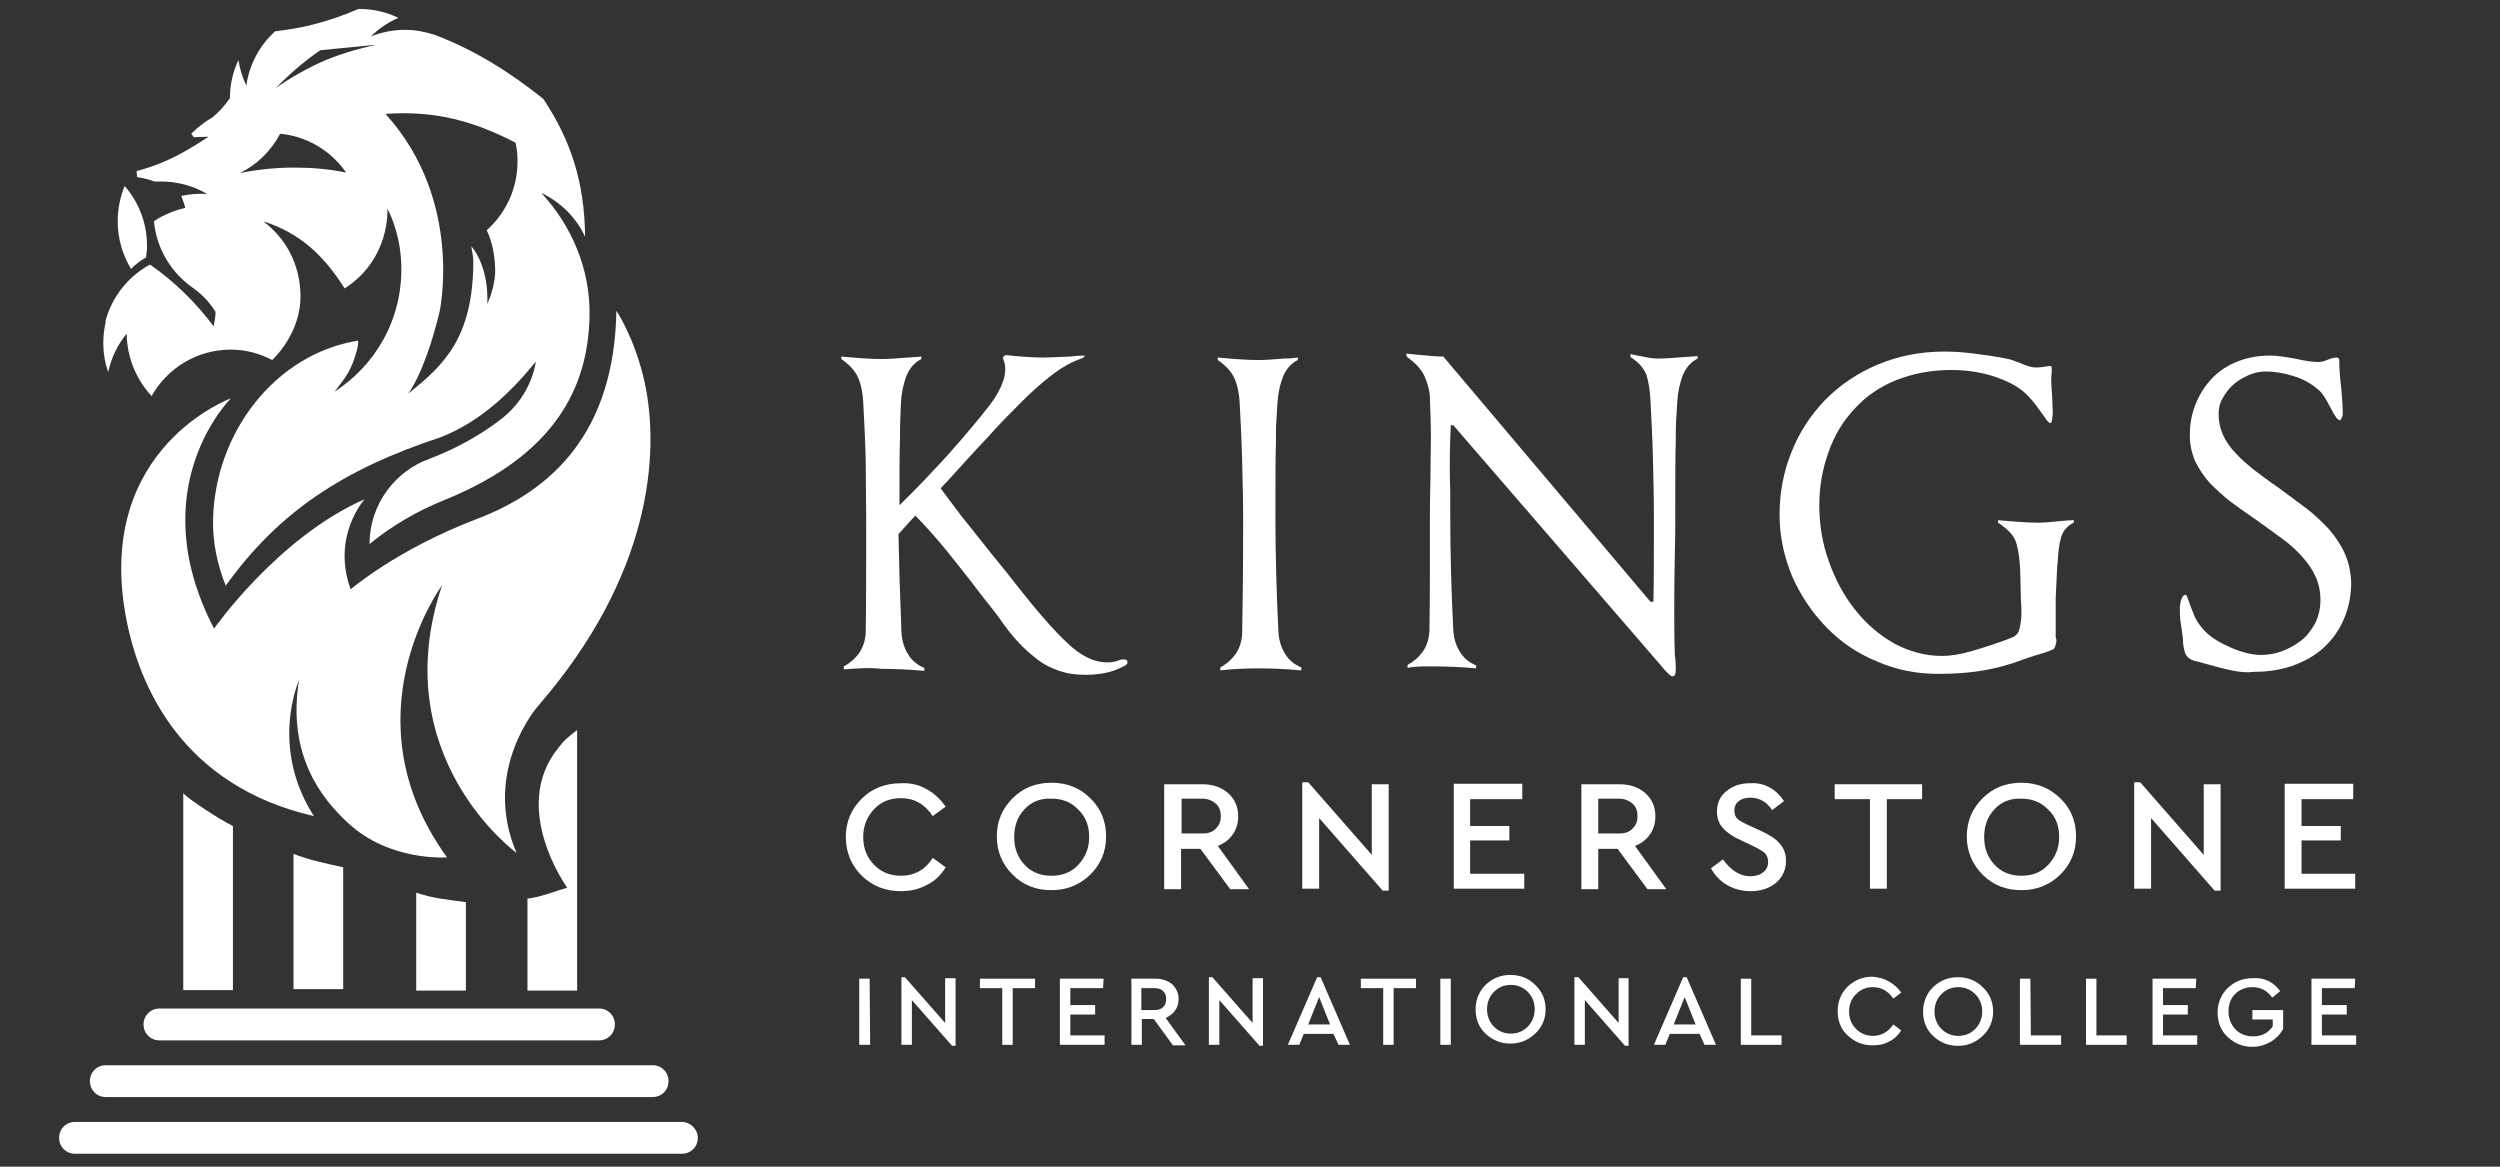 <svg xmlns="http://www.w3.org/2000/svg" width="150" height="70" viewBox="0 0 150 70" fill="none"><rect x="0" y="0" width="150" height="70" fill="#333333" stroke="none"/><g clip-path="url(#clip0_1213_109)"><path fill-rule="evenodd" clip-rule="evenodd" d="M36.892 61.467C36.892 62.004 36.475 62.422 35.939 62.422H9.566C9.03 62.422 8.612 62.004 8.612 61.467C8.612 60.93 9.03 60.512 9.566 60.512H35.969C36.475 60.512 36.892 60.93 36.892 61.467Z" fill="white"></path><path fill-rule="evenodd" clip-rule="evenodd" d="M40.111 64.868C40.111 65.406 39.693 65.823 39.157 65.823H6.347C5.811 65.823 5.394 65.406 5.394 64.868C5.394 64.331 5.811 63.914 6.347 63.914H39.157C39.693 63.914 40.111 64.331 40.111 64.868Z" fill="white"></path><path fill-rule="evenodd" clip-rule="evenodd" d="M41.869 68.27C41.869 68.807 41.452 69.225 40.915 69.225H4.5C3.963 69.225 3.546 68.807 3.546 68.27C3.546 67.733 3.963 67.315 4.5 67.315H40.915C41.422 67.315 41.869 67.763 41.869 68.27Z" fill="white"></path><path fill-rule="evenodd" clip-rule="evenodd" d="M33.495 44.877C30.575 48.487 34.032 53.261 34.032 53.261C33.227 53.5 32.422 53.828 31.648 53.918V59.438H34.627V43.803C34.061 44.25 33.883 44.369 33.495 44.877Z" fill="white"></path><path d="M8.254 15.784C8.403 15.665 8.581 15.545 8.76 15.456C8.79 15.217 8.82 15.008 8.82 14.74C8.82 13.367 8.313 12.114 7.479 11.159C7.211 11.815 7.062 12.531 7.062 13.277C7.062 14.322 7.36 15.306 7.866 16.142C7.985 15.993 8.105 15.903 8.254 15.784Z" fill="white"></path><path d="M6.496 22.318V22.289C6.466 22.289 6.466 22.318 6.496 22.318Z" fill="white"></path><path d="M8.999 15.844C8.999 15.873 8.999 15.873 8.999 15.844C9.029 15.844 9.029 15.844 9.029 15.844H8.999Z" fill="white"></path><path d="M35.372 18.977C35.432 16.112 34.27 13.516 32.482 11.577C33.614 12.114 34.568 13.039 35.104 14.203V14.173C35.074 10.98 34.27 8.444 32.601 5.937C30.634 4.356 28.459 2.983 26.075 2.088C25.509 1.909 24.942 1.79 24.317 1.79C23.572 1.79 22.856 1.939 22.201 2.207H22.231C22.707 1.73 23.274 1.342 23.899 1.073C23.184 0.715 22.38 0.536 21.515 0.536C20.621 0.924 19.668 1.253 18.714 1.491C17.999 1.67 17.254 1.79 16.509 1.879C15.585 2.715 14.959 3.848 14.781 5.132C14.542 4.654 14.393 4.147 14.304 3.61C13.976 4.296 13.797 5.072 13.797 5.878C13.499 6.325 13.142 6.713 12.754 7.041C12.277 7.31 11.86 7.638 11.473 8.026C11.473 8.026 11.562 8.115 11.622 8.235C11.622 8.235 12.009 8.205 12.516 8.205C11.175 9.07 10.013 9.786 8.195 10.264L8.225 10.622C8.582 10.681 8.94 10.771 9.268 10.89H9.297C9.417 10.89 9.536 10.89 9.655 10.89C10.668 10.89 11.622 11.159 12.426 11.636C11.92 11.607 11.413 11.636 10.877 11.756C10.966 11.994 11.056 12.233 11.115 12.472C10.579 12.591 10.042 12.8 9.506 13.098C9.417 13.158 9.327 13.218 9.238 13.277C9.387 14.948 10.311 16.411 11.622 17.306C12.158 17.694 12.575 18.141 12.933 18.708C12.933 19.006 12.873 19.305 12.814 19.603V19.573C11.741 18.141 10.46 16.888 8.999 15.873C7.688 16.59 6.705 17.813 6.317 19.305L6.347 19.275C6.258 19.693 6.198 20.111 6.198 20.558C6.198 21.185 6.288 21.752 6.496 22.319C6.675 21.453 7.062 20.677 7.599 20.021C7.599 20.021 7.599 20.021 7.599 20.051C7.629 21.483 8.195 22.796 9.089 23.751V23.781C10.013 22.11 11.801 20.976 13.857 20.976C14.751 20.976 15.585 21.215 16.33 21.602C16.33 21.602 18.059 20.051 18.029 17.724C17.999 15.784 17.105 14.262 15.794 13.277C18.029 13.994 19.429 15.336 20.681 17.306C23.452 15.515 23.244 12.531 23.244 12.531C23.244 12.531 24.019 13.844 24.078 15.903C24.168 19.215 22.469 21.961 20.055 23.512L20.085 23.482C20.8 22.557 21.068 22.259 21.426 20.976C21.456 20.827 21.515 20.558 21.486 20.409V20.439C16.479 21.244 12.903 25.989 12.784 31.151C12.754 32.583 13.052 33.926 13.559 35.179V35.119C16.718 30.733 20.562 28.167 26.462 26.227C28.787 25.302 30.575 23.631 32.154 21.692C31.916 23.124 31.111 24.378 29.979 25.213C28.727 26.168 27.297 26.944 25.807 27.511C23.691 28.256 22.171 30.286 22.171 32.643C23.512 31.539 25.062 30.644 26.701 29.987C33.286 27.302 35.283 23.273 35.372 18.977ZM16.211 5.639C17.105 4.684 18.118 3.759 19.221 3.013L22.588 2.685C21.366 2.953 20.234 3.282 19.131 3.789C18.059 4.296 17.045 4.893 16.151 5.579L16.211 5.639ZM17.641 10.055C16.539 10.055 15.436 10.174 14.393 10.383C15.436 9.876 16.271 9.04 16.807 8.026C18.446 8.175 19.876 9.07 20.77 10.353C19.757 10.144 18.714 10.055 17.641 10.055ZM26.373 18.708C26.343 18.857 27.893 12.114 23.154 6.862V6.832C26.134 6.623 28.459 7.28 30.932 8.563C31.022 8.951 31.051 9.279 31.051 9.697C31.051 11.338 30.336 12.8 29.204 13.815C29.532 14.501 29.681 15.277 29.71 16.112C29.74 17.216 29.234 18.231 29.234 18.231C29.234 18.231 29.412 16.172 28.28 14.769C28.31 15.098 28.399 15.336 28.399 15.665C28.399 20.23 26.641 21.931 24.466 23.631C24.436 23.691 25.449 22.527 26.373 18.708Z" fill="white"></path><path fill-rule="evenodd" clip-rule="evenodd" d="M24.973 53.56V59.438H27.953V54.127C26.85 53.977 25.896 53.888 24.973 53.56Z" fill="white"></path><path fill-rule="evenodd" clip-rule="evenodd" d="M17.611 51.232V59.348H20.591V52.038C19.399 51.769 18.505 51.59 17.611 51.232Z" fill="white"></path><path fill-rule="evenodd" clip-rule="evenodd" d="M10.996 47.592V59.408H13.976V49.561C13.171 49.173 11.264 47.92 10.996 47.592Z" fill="white"></path><path d="M38.681 22.945C38.085 20.26 36.982 18.648 36.982 18.648C36.863 25.989 33.078 29.45 28.578 31.151C23.811 32.971 21.039 35.358 21.039 35.358C19.877 32.165 21.873 29.957 21.873 29.957C16.688 32.225 12.844 37.715 12.844 37.715C8.434 29.241 13.857 23.9 13.857 23.9C13.857 23.9 5.811 26.824 7.51 36.761C8.285 41.296 11.026 47.174 18.834 48.965C16.152 44.787 17.94 40.819 17.94 40.819C17.225 45.265 19.251 47.89 20.92 49.412C23.423 51.71 26.82 51.441 26.82 51.441C20.711 42.997 26.522 35.119 26.522 35.119C23.066 45.414 30.992 51.173 30.992 51.173C28.877 46.219 32.274 42.37 32.274 42.37C39.068 34.553 39.605 27.242 38.681 22.945Z" fill="white"></path><path d="M55.607 47.353C56.084 47.622 56.442 47.98 56.74 48.398L55.965 48.965C55.488 48.248 54.862 47.89 54.058 47.89C53.402 47.89 52.866 48.099 52.449 48.547C52.031 48.994 51.793 49.531 51.793 50.218C51.793 50.874 52.002 51.441 52.449 51.889C52.866 52.336 53.432 52.545 54.058 52.545C54.862 52.545 55.518 52.187 55.965 51.471L56.74 52.038C56.471 52.486 56.114 52.844 55.637 53.082C55.16 53.351 54.624 53.47 54.058 53.47C53.134 53.47 52.359 53.172 51.704 52.545C51.078 51.919 50.75 51.143 50.75 50.218C50.75 49.293 51.078 48.547 51.704 47.92C52.329 47.294 53.134 46.995 54.058 46.995C54.624 46.965 55.131 47.085 55.607 47.353Z" fill="white"></path><path d="M65.411 47.89C66.067 48.517 66.365 49.293 66.365 50.188C66.365 51.113 66.037 51.859 65.411 52.485C64.755 53.112 63.981 53.41 63.087 53.41C62.163 53.41 61.388 53.112 60.762 52.485C60.136 51.859 59.809 51.083 59.809 50.188C59.809 49.263 60.136 48.517 60.762 47.89C61.388 47.264 62.163 46.965 63.087 46.965C64.01 46.965 64.785 47.264 65.411 47.89ZM61.477 48.547C61.06 48.994 60.852 49.532 60.852 50.218C60.852 50.904 61.06 51.441 61.477 51.889C61.895 52.336 62.431 52.545 63.087 52.545C63.742 52.545 64.279 52.336 64.696 51.889C65.113 51.441 65.351 50.904 65.351 50.218C65.351 49.561 65.143 48.994 64.696 48.577C64.279 48.129 63.742 47.92 63.087 47.92C62.431 47.89 61.895 48.099 61.477 48.547Z" fill="white"></path><path d="M73.814 53.351L72.026 50.934H70.864V53.351H69.851V47.055H72.145C72.771 47.055 73.278 47.234 73.695 47.592C74.082 47.95 74.291 48.397 74.291 48.994C74.291 49.412 74.172 49.77 73.963 50.069C73.754 50.367 73.456 50.605 73.069 50.755L74.946 53.351H73.814ZM70.894 50.009H72.145C72.503 50.009 72.771 49.919 72.95 49.71C73.158 49.531 73.248 49.263 73.248 48.964C73.248 48.666 73.158 48.397 72.95 48.218C72.741 48.039 72.473 47.92 72.145 47.92H70.894V50.009Z" fill="white"></path><path d="M83.321 47.055V53.44H82.963L79.149 49.084V53.321H78.136V46.935H78.493L82.308 51.292V47.055H83.321Z" fill="white"></path><path d="M91.337 47.95H88.208V49.561H90.562V50.426H88.208V52.426H91.456V53.321H87.225V47.025H91.337V47.95Z" fill="white"></path><path d="M98.846 53.351L97.058 50.934H95.896V53.351H94.883V47.055H97.177C97.803 47.055 98.31 47.234 98.727 47.592C99.114 47.95 99.323 48.397 99.323 48.994C99.323 49.412 99.204 49.77 98.995 50.069C98.787 50.367 98.489 50.605 98.101 50.755L99.979 53.351H98.846ZM95.896 50.009H97.148C97.505 50.009 97.773 49.919 97.952 49.71C98.161 49.531 98.25 49.263 98.25 48.964C98.25 48.666 98.161 48.397 97.952 48.218C97.744 48.039 97.475 47.92 97.148 47.92H95.896V50.009Z" fill="white"></path><path d="M106.207 47.264C106.564 47.472 106.832 47.741 107.041 48.069L106.325 48.606C105.998 48.099 105.551 47.86 105.015 47.86C104.746 47.86 104.508 47.92 104.329 48.069C104.15 48.189 104.061 48.398 104.061 48.636C104.061 48.845 104.12 49.024 104.27 49.144C104.388 49.263 104.627 49.382 104.955 49.531L105.67 49.86C106.176 50.098 106.564 50.337 106.803 50.635C107.041 50.904 107.16 51.262 107.16 51.65C107.16 52.187 106.952 52.635 106.564 52.963C106.176 53.291 105.67 53.47 105.044 53.47C104.537 53.47 104.061 53.351 103.644 53.112C103.226 52.873 102.899 52.545 102.66 52.097L103.375 51.56C103.852 52.217 104.388 52.575 105.015 52.575C105.342 52.575 105.611 52.485 105.789 52.336C105.998 52.187 106.087 51.978 106.087 51.71C106.087 51.501 106.027 51.322 105.878 51.172C105.729 51.053 105.491 50.904 105.164 50.755L104.478 50.426C104.001 50.218 103.644 49.979 103.405 49.71C103.137 49.442 103.018 49.084 103.018 48.696C103.018 48.189 103.197 47.771 103.584 47.472C103.971 47.144 104.448 46.995 104.984 46.995C105.462 46.965 105.849 47.055 106.207 47.264Z" fill="white"></path><path d="M115.326 47.95H113.21V53.321H112.197V47.95H110.081V47.055H115.326V47.95Z" fill="white"></path><path d="M123.61 47.89C124.266 48.517 124.564 49.293 124.564 50.188C124.564 51.113 124.236 51.859 123.61 52.485C122.954 53.112 122.18 53.41 121.286 53.41C120.362 53.41 119.587 53.112 118.961 52.485C118.335 51.859 118.008 51.083 118.008 50.188C118.008 49.263 118.335 48.517 118.961 47.89C119.587 47.264 120.362 46.965 121.286 46.965C122.18 46.965 122.954 47.264 123.61 47.89ZM119.676 48.547C119.259 48.994 119.051 49.532 119.051 50.218C119.051 50.904 119.259 51.441 119.676 51.889C120.094 52.336 120.63 52.545 121.286 52.545C121.941 52.545 122.478 52.336 122.895 51.889C123.312 51.441 123.55 50.904 123.55 50.218C123.55 49.561 123.342 48.994 122.895 48.577C122.448 48.129 121.941 47.92 121.286 47.92C120.63 47.89 120.094 48.099 119.676 48.547Z" fill="white"></path><path d="M133.237 47.055V53.44H132.879L129.065 49.084V53.321H128.052V46.935H128.409L132.224 51.292V47.055H133.237Z" fill="white"></path><path d="M141.222 47.95H138.093V49.561H140.447V50.426H138.093V52.426H141.311V53.321H137.08V47.025H141.192V47.95H141.222Z" fill="white"></path><path d="M50.63 40.162V39.983C51.018 39.774 51.316 39.506 51.554 39.177C51.793 38.819 51.912 38.431 51.942 37.984C51.971 36.462 51.971 34.194 51.971 31.151C51.971 29.987 51.942 28.823 51.942 27.6C51.912 26.406 51.852 25.213 51.793 24.109C51.763 23.572 51.673 23.094 51.495 22.677C51.316 22.259 50.988 21.901 50.481 21.543V21.393C51.465 21.483 52.269 21.543 52.895 21.543C53.253 21.543 53.789 21.513 54.445 21.453C54.802 21.423 55.071 21.423 55.279 21.393V21.543C54.862 21.752 54.564 22.11 54.385 22.557C54.206 23.035 54.087 23.572 54.057 24.169C54.028 24.795 53.998 25.511 53.998 26.317C53.968 27.093 53.968 28.435 53.968 30.315C54.981 29.331 55.965 28.286 56.918 27.242C57.872 26.168 58.706 25.183 59.421 24.258C59.69 23.9 59.898 23.542 60.077 23.154C60.256 22.766 60.315 22.438 60.315 22.11C60.315 21.901 60.256 21.692 60.166 21.453L60.315 21.304C61.209 21.393 61.984 21.453 62.58 21.453C62.908 21.453 63.444 21.423 64.189 21.393C64.696 21.334 64.994 21.334 65.113 21.334L64.964 21.483C64.338 21.692 63.742 22.02 63.117 22.497C62.491 22.975 61.895 23.512 61.269 24.139C60.613 24.795 59.928 25.481 59.272 26.227C58.587 26.944 57.782 27.839 56.859 28.853C56.769 28.943 56.62 29.092 56.441 29.301C56.829 29.838 57.246 30.375 57.693 30.972C58.14 31.539 58.736 32.285 59.451 33.18C60.137 34.015 60.613 34.612 60.911 35C62.193 36.641 63.236 37.835 64.04 38.581C64.845 39.356 65.65 39.744 66.424 39.744C66.693 39.744 66.901 39.714 67.11 39.625C67.259 39.565 67.348 39.565 67.438 39.565C67.527 39.565 67.587 39.595 67.616 39.625C67.646 39.655 67.646 39.714 67.646 39.774C67.646 39.894 67.378 40.013 66.871 40.222C66.365 40.401 65.769 40.49 65.143 40.49C64.517 40.49 63.951 40.401 63.474 40.222C62.968 40.043 62.521 39.804 62.133 39.476C61.746 39.177 61.388 38.849 61.06 38.491C60.733 38.133 60.345 37.656 59.898 36.999C59.57 36.581 59.332 36.253 59.153 36.044C58.915 35.746 58.617 35.358 58.259 34.881C57.544 33.985 56.948 33.21 56.441 32.613C55.935 32.016 55.428 31.449 54.922 30.942L54.802 31.061C54.594 31.27 54.326 31.598 53.908 32.046C53.938 33.776 53.998 35.746 54.087 37.924C54.117 38.431 54.236 38.849 54.475 39.237C54.683 39.595 55.011 39.894 55.458 40.072V40.252C54.475 40.162 53.64 40.132 52.895 40.132C52.21 40.043 51.435 40.102 50.63 40.162Z" fill="white"></path><path d="M73.218 40.222V40.043C73.606 39.834 73.904 39.565 74.142 39.237C74.38 38.879 74.5 38.491 74.529 38.044C74.559 36.522 74.589 34.254 74.589 31.21C74.589 30.047 74.559 28.883 74.529 27.66C74.5 26.466 74.44 25.302 74.38 24.169C74.351 23.631 74.261 23.154 74.082 22.736C73.904 22.319 73.576 21.96 73.069 21.602V21.453C74.053 21.543 74.857 21.602 75.483 21.602C75.841 21.602 76.377 21.573 77.033 21.513C77.39 21.513 77.658 21.483 77.867 21.453V21.602C77.45 21.811 77.152 22.169 76.973 22.617C76.794 23.094 76.675 23.631 76.645 24.228C76.615 24.556 76.615 24.855 76.586 25.213C76.556 25.541 76.556 26.018 76.556 26.615C76.526 27.331 76.526 28.823 76.526 31.121C76.526 33.239 76.586 35.477 76.705 37.894C76.735 38.401 76.854 38.819 77.092 39.207C77.301 39.565 77.629 39.864 78.076 40.043V40.222C77.092 40.132 76.258 40.102 75.513 40.102C74.798 40.102 74.023 40.132 73.218 40.222Z" fill="white"></path><path d="M98.579 21.394C98.966 21.483 99.264 21.513 99.473 21.513C99.831 21.513 100.367 21.483 101.022 21.424C101.38 21.394 101.648 21.394 101.857 21.364V21.513C101.44 21.722 101.142 22.08 100.963 22.527C100.784 23.005 100.665 23.542 100.635 24.139C100.605 24.467 100.605 24.765 100.575 25.123C100.546 25.452 100.546 25.929 100.546 26.526C100.516 27.242 100.516 28.734 100.516 31.032C100.516 31.479 100.516 32.285 100.486 33.478C100.456 34.791 100.456 35.776 100.456 36.492C100.456 37.566 100.456 38.432 100.486 39.088C100.486 39.237 100.486 39.357 100.516 39.476C100.546 39.834 100.546 40.073 100.546 40.162C100.546 40.461 100.486 40.58 100.337 40.58C100.248 40.58 100.009 40.371 99.652 39.923L87.195 25.511H87.046C87.016 26.198 86.987 26.974 86.987 27.898C86.987 28.286 86.987 28.823 87.016 29.54C87.016 30.047 87.016 30.554 87.016 31.002C87.016 33.12 87.076 35.358 87.195 37.775C87.225 38.282 87.344 38.7 87.583 39.088C87.791 39.446 88.119 39.744 88.566 39.923V40.102C87.583 40.013 86.748 39.983 86.003 39.983C85.675 39.983 85.467 39.983 85.348 39.983C85.228 39.983 85.05 40.013 84.841 40.013C84.752 40.013 84.632 40.043 84.454 40.073V39.894C84.841 39.685 85.139 39.416 85.377 39.088C85.616 38.73 85.735 38.342 85.765 37.894C85.795 36.373 85.795 34.105 85.795 31.061C85.795 30.674 85.795 29.927 85.825 28.764C85.825 27.779 85.854 26.944 85.854 26.317C85.854 25.392 85.825 24.616 85.795 23.96V23.811C85.765 23.333 85.616 22.886 85.437 22.498C85.228 22.11 84.901 21.752 84.424 21.424L84.364 21.215C84.871 21.274 85.288 21.304 85.616 21.334C85.944 21.364 86.272 21.394 86.599 21.394L99.026 36.104H99.205C99.234 34.97 99.234 33.299 99.234 31.032C99.234 29.868 99.205 28.704 99.175 27.481C99.145 26.287 99.085 25.094 99.026 23.99C98.996 23.393 98.907 22.886 98.787 22.498C98.638 22.11 98.341 21.752 97.834 21.424V21.244C98.072 21.304 98.281 21.334 98.579 21.394Z" fill="white"></path><path d="M123.342 38.67C123.312 38.819 123.252 38.939 123.163 38.969C122.984 39.058 122.656 39.178 122.209 39.297C121.822 39.416 121.554 39.506 121.405 39.565C120.63 39.864 119.855 40.073 119.021 40.222C118.186 40.371 117.292 40.431 116.279 40.431C114.998 40.431 113.776 40.192 112.614 39.685C111.452 39.207 110.438 38.521 109.574 37.626C108.71 36.731 108.025 35.716 107.518 34.553C107.041 33.389 106.773 32.165 106.773 30.882C106.773 29.569 107.011 28.316 107.488 27.123C107.965 25.929 108.65 24.885 109.515 23.99C110.409 23.094 111.452 22.378 112.673 21.871C113.895 21.364 115.206 21.095 116.637 21.095C117.173 21.095 117.769 21.125 118.455 21.215C119.11 21.304 119.825 21.394 120.511 21.543C120.66 21.573 120.898 21.662 121.196 21.781C121.613 21.96 121.911 22.05 122.15 22.05C122.358 22.05 122.567 22.02 122.776 21.99C122.895 21.96 122.984 21.96 123.014 21.96C123.074 21.96 123.103 22.02 123.103 22.11C123.103 22.14 123.103 22.229 123.103 22.348C123.074 22.557 123.074 22.706 123.074 22.856C123.074 23.094 123.103 23.423 123.133 23.84C123.133 24.228 123.163 24.497 123.163 24.646C123.163 24.795 123.163 24.944 123.133 25.123C123.103 25.302 123.074 25.392 123.014 25.392C122.954 25.392 122.805 25.243 122.597 24.915C122.299 24.497 122.031 24.109 121.733 23.811C121.435 23.482 121.077 23.214 120.66 23.005C119.587 22.468 118.395 22.199 117.084 22.199C115.892 22.199 114.789 22.408 113.806 22.796C112.822 23.184 111.988 23.751 111.303 24.497C110.617 25.213 110.081 26.078 109.723 27.093C109.366 28.078 109.157 29.152 109.157 30.315C109.157 31.449 109.336 32.583 109.723 33.657C110.111 34.761 110.617 35.716 111.303 36.581C111.988 37.447 112.763 38.103 113.657 38.611C114.551 39.088 115.504 39.356 116.518 39.356C117.024 39.356 117.62 39.267 118.335 39.058C119.021 38.849 119.825 38.611 120.719 38.252C120.958 38.163 121.107 37.984 121.166 37.745C121.226 37.506 121.286 37.178 121.286 36.761V36.79C121.286 36.611 121.286 36.373 121.256 36.074C121.226 35.06 121.226 34.344 121.196 33.926C121.137 33.21 121.047 32.703 120.898 32.374C120.749 32.046 120.421 31.718 119.885 31.36V31.21C120.868 31.3 121.673 31.36 122.299 31.36C122.597 31.36 123.014 31.33 123.55 31.27C123.908 31.24 124.206 31.21 124.444 31.21L124.415 31.36C124.027 31.569 123.789 31.837 123.67 32.225C123.55 32.613 123.491 33.12 123.461 33.717L123.431 34.015C123.401 34.731 123.372 35.358 123.342 35.895C123.342 36.432 123.342 37.238 123.342 38.223C123.401 38.372 123.401 38.491 123.342 38.67Z" fill="white"></path><path d="M133.892 40.222C133.445 40.132 132.908 39.983 132.253 39.804C131.865 39.685 131.686 39.655 131.657 39.655C131.388 39.565 131.21 39.416 131.12 39.207C131.031 38.969 130.971 38.67 130.971 38.253L130.941 38.074C130.912 37.775 130.852 37.507 130.822 37.238C130.792 36.969 130.792 36.731 130.792 36.492C130.792 36.313 130.822 36.134 130.882 35.955C130.941 35.776 131.031 35.686 131.15 35.686C131.18 35.686 131.239 35.806 131.329 36.074C131.448 36.403 131.537 36.671 131.657 36.94C131.776 37.208 131.925 37.447 132.133 37.686C132.491 38.133 133.027 38.491 133.772 38.819C134.488 39.148 135.143 39.297 135.65 39.297C136.037 39.297 136.454 39.237 136.872 39.088C137.289 38.939 137.676 38.73 138.034 38.461C138.391 38.193 138.66 37.835 138.898 37.417C139.107 36.999 139.226 36.522 139.226 36.015C139.226 35.507 139.136 35.03 138.928 34.582C138.719 34.135 138.451 33.747 138.093 33.359C137.736 32.971 137.378 32.643 136.961 32.344C136.544 32.046 136.037 31.658 135.441 31.24C134.786 30.793 134.249 30.405 133.802 30.077C133.385 29.748 132.998 29.39 132.61 29.003C132.253 28.615 131.955 28.167 131.716 27.69C131.508 27.212 131.388 26.675 131.388 26.108C131.388 25.511 131.478 24.945 131.686 24.378C131.895 23.811 132.193 23.303 132.58 22.856C132.968 22.408 133.474 22.02 134.1 21.752C134.726 21.483 135.411 21.334 136.216 21.334C136.544 21.334 137.021 21.394 137.676 21.513C138.332 21.662 138.809 21.722 139.107 21.722C139.256 21.722 139.405 21.692 139.613 21.603C139.852 21.513 140.03 21.453 140.209 21.453C140.299 21.453 140.358 21.513 140.358 21.662C140.358 22.05 140.388 22.617 140.477 23.303C140.537 23.99 140.567 24.497 140.567 24.825C140.567 24.915 140.537 24.974 140.507 25.064C140.477 25.153 140.418 25.213 140.388 25.213C140.269 25.213 140.09 24.974 139.852 24.497C139.703 24.228 139.583 23.99 139.464 23.811C139.345 23.631 139.226 23.482 139.077 23.363C138.66 23.005 138.183 22.736 137.587 22.557C137.021 22.378 136.454 22.289 135.948 22.289C135.62 22.289 135.292 22.349 134.935 22.498C134.607 22.647 134.279 22.826 134.011 23.065C133.743 23.303 133.534 23.572 133.355 23.9C133.176 24.198 133.117 24.527 133.117 24.855C133.117 25.303 133.206 25.72 133.385 26.108C133.564 26.496 133.832 26.884 134.16 27.212C134.488 27.57 134.845 27.869 135.203 28.167C135.56 28.436 136.067 28.823 136.723 29.271C137.408 29.778 137.974 30.196 138.451 30.554C138.898 30.912 139.315 31.3 139.732 31.748C140.12 32.195 140.448 32.673 140.686 33.21C140.924 33.747 141.044 34.314 141.073 34.94C141.073 35.627 140.954 36.313 140.716 36.94C140.477 37.566 140.12 38.163 139.613 38.67C139.136 39.178 138.511 39.565 137.766 39.864C137.021 40.162 136.186 40.311 135.203 40.311C134.786 40.371 134.309 40.311 133.892 40.222Z" fill="white"></path><path d="M52.209 62.69H51.554V58.722H52.179L52.209 62.69Z" fill="white"></path><path d="M57.334 58.722V62.75H57.126L54.712 60.005V62.69H54.086V58.632H54.294L56.708 61.377V58.692H57.334V58.722Z" fill="white"></path><path d="M62.103 59.289H60.762V62.69H60.136V59.289H58.795V58.722H62.103V59.289Z" fill="white"></path><path d="M66.185 59.289H64.219V60.303H65.709V60.87H64.219V62.123H66.275V62.69H63.593V58.722H66.215L66.185 59.289Z" fill="white"></path><path d="M70.357 62.69L69.225 61.139H68.51V62.69H67.884V58.722H69.344C69.731 58.722 70.059 58.841 70.327 59.05C70.566 59.289 70.715 59.557 70.715 59.945C70.715 60.214 70.655 60.422 70.506 60.631C70.357 60.84 70.178 60.96 69.94 61.079L71.132 62.72H70.357V62.69ZM68.48 60.602H69.284C69.493 60.602 69.672 60.542 69.791 60.422C69.91 60.303 69.97 60.154 69.97 59.945C69.97 59.736 69.91 59.587 69.791 59.468C69.672 59.348 69.493 59.289 69.284 59.289H68.48V60.602Z" fill="white"></path><path d="M75.781 58.722V62.75H75.573L73.159 60.005V62.69H72.533V58.632H72.742L75.156 61.377V58.692H75.781V58.722Z" fill="white"></path><path d="M80.012 62.034H78.224L77.956 62.69H77.27L79.029 58.632H79.237L80.996 62.69H80.31L80.012 62.034ZM79.148 59.826L78.492 61.467H79.803L79.148 59.826Z" fill="white"></path><path d="M84.959 59.289H83.618V62.69H82.992V59.289H81.651V58.722H84.959V59.289Z" fill="white"></path><path d="M87.046 62.69H86.42V58.722H87.046V62.69Z" fill="white"></path><path d="M92.112 59.093C92.529 59.481 92.738 59.988 92.738 60.555C92.738 61.122 92.529 61.63 92.112 62.017C91.695 62.405 91.218 62.614 90.622 62.614C90.026 62.614 89.549 62.405 89.132 62.017C88.715 61.63 88.536 61.122 88.536 60.555C88.536 59.988 88.745 59.481 89.132 59.093C89.549 58.705 90.026 58.496 90.622 58.496C91.218 58.496 91.725 58.705 92.112 59.093ZM89.639 59.511C89.371 59.779 89.222 60.138 89.222 60.555C89.222 60.973 89.371 61.331 89.639 61.599C89.907 61.868 90.235 62.017 90.652 62.017C91.069 62.017 91.397 61.868 91.665 61.599C91.933 61.331 92.082 60.973 92.082 60.555C92.082 60.138 91.933 59.779 91.665 59.511C91.397 59.242 91.039 59.093 90.652 59.093C90.235 59.093 89.907 59.242 89.639 59.511Z" fill="white"></path><path d="M97.713 58.722V62.75H97.504L95.091 60.005V62.69H94.465V58.632H94.703L97.117 61.377V58.692H97.713V58.722Z" fill="white"></path><path d="M101.975 62.034H100.187L99.919 62.69H99.233L100.992 58.632H101.2L102.958 62.69H102.273L101.975 62.034ZM101.081 59.826L100.425 61.467H101.737L101.081 59.826Z" fill="white"></path><path d="M105.074 62.123H106.892V62.69H104.448V58.722H105.074V62.123Z" fill="white"></path><path d="M113.359 58.901C113.657 59.08 113.895 59.289 114.073 59.557L113.597 59.915C113.299 59.468 112.881 59.229 112.375 59.229C111.958 59.229 111.63 59.378 111.362 59.647C111.093 59.916 110.944 60.273 110.944 60.691C110.944 61.109 111.093 61.467 111.362 61.736C111.63 62.004 111.987 62.153 112.375 62.153C112.881 62.153 113.299 61.915 113.597 61.467L114.073 61.825C113.895 62.094 113.686 62.332 113.359 62.482C113.061 62.661 112.732 62.72 112.345 62.72C111.749 62.72 111.273 62.511 110.855 62.123C110.438 61.736 110.259 61.228 110.259 60.661C110.259 60.094 110.468 59.587 110.855 59.199C111.273 58.811 111.749 58.602 112.345 58.602C112.732 58.632 113.061 58.722 113.359 58.901Z" fill="white"></path><path d="M118.961 59.229C119.379 59.617 119.587 60.124 119.587 60.691C119.587 61.258 119.379 61.765 118.961 62.153C118.544 62.541 118.067 62.75 117.471 62.75C116.875 62.75 116.399 62.541 115.981 62.153C115.564 61.765 115.385 61.258 115.385 60.691C115.385 60.124 115.593 59.617 115.981 59.229C116.399 58.841 116.875 58.632 117.471 58.632C118.067 58.632 118.573 58.841 118.961 59.229ZM116.487 59.647C116.219 59.915 116.07 60.273 116.07 60.691C116.07 61.109 116.219 61.467 116.487 61.736C116.756 62.004 117.083 62.153 117.501 62.153C117.918 62.153 118.246 62.004 118.514 61.736C118.783 61.467 118.932 61.109 118.932 60.691C118.932 60.273 118.783 59.915 118.514 59.647C118.246 59.378 117.889 59.229 117.501 59.229C117.083 59.229 116.756 59.378 116.487 59.647Z" fill="white"></path><path d="M121.852 62.123H123.669V62.69H121.195V58.722H121.822L121.852 62.123Z" fill="white"></path><path d="M125.785 62.123H127.603V62.69H125.159V58.722H125.785V62.123Z" fill="white"></path><path d="M131.745 59.289H129.779V60.303H131.269V60.87H129.779V62.123H131.834V62.69H129.152V58.722H131.775L131.745 59.289Z" fill="white"></path><path d="M136.811 59.468L136.334 59.856C136.036 59.438 135.648 59.229 135.142 59.229C134.725 59.229 134.367 59.378 134.099 59.647C133.831 59.915 133.711 60.273 133.711 60.691C133.711 61.109 133.86 61.467 134.129 61.766C134.397 62.034 134.754 62.183 135.172 62.183C135.708 62.183 136.095 61.974 136.364 61.586V61.169H135.142V60.602H136.989V61.736C136.811 62.064 136.572 62.303 136.244 62.511C135.917 62.691 135.559 62.81 135.142 62.81C134.546 62.81 134.069 62.601 133.652 62.213C133.235 61.825 133.056 61.318 133.056 60.751C133.056 60.184 133.264 59.677 133.652 59.289C134.069 58.901 134.546 58.692 135.142 58.692C135.857 58.632 136.423 58.931 136.811 59.468Z" fill="white"></path><path d="M141.281 59.289H139.314V60.303H140.804V60.87H139.314V62.123H141.37V62.69H138.688V58.722H141.31L141.281 59.289Z" fill="white"></path></g><defs><clipPath id="clip0_1213_109"><rect width="150" height="70" fill="white"></rect></clipPath></defs></svg>